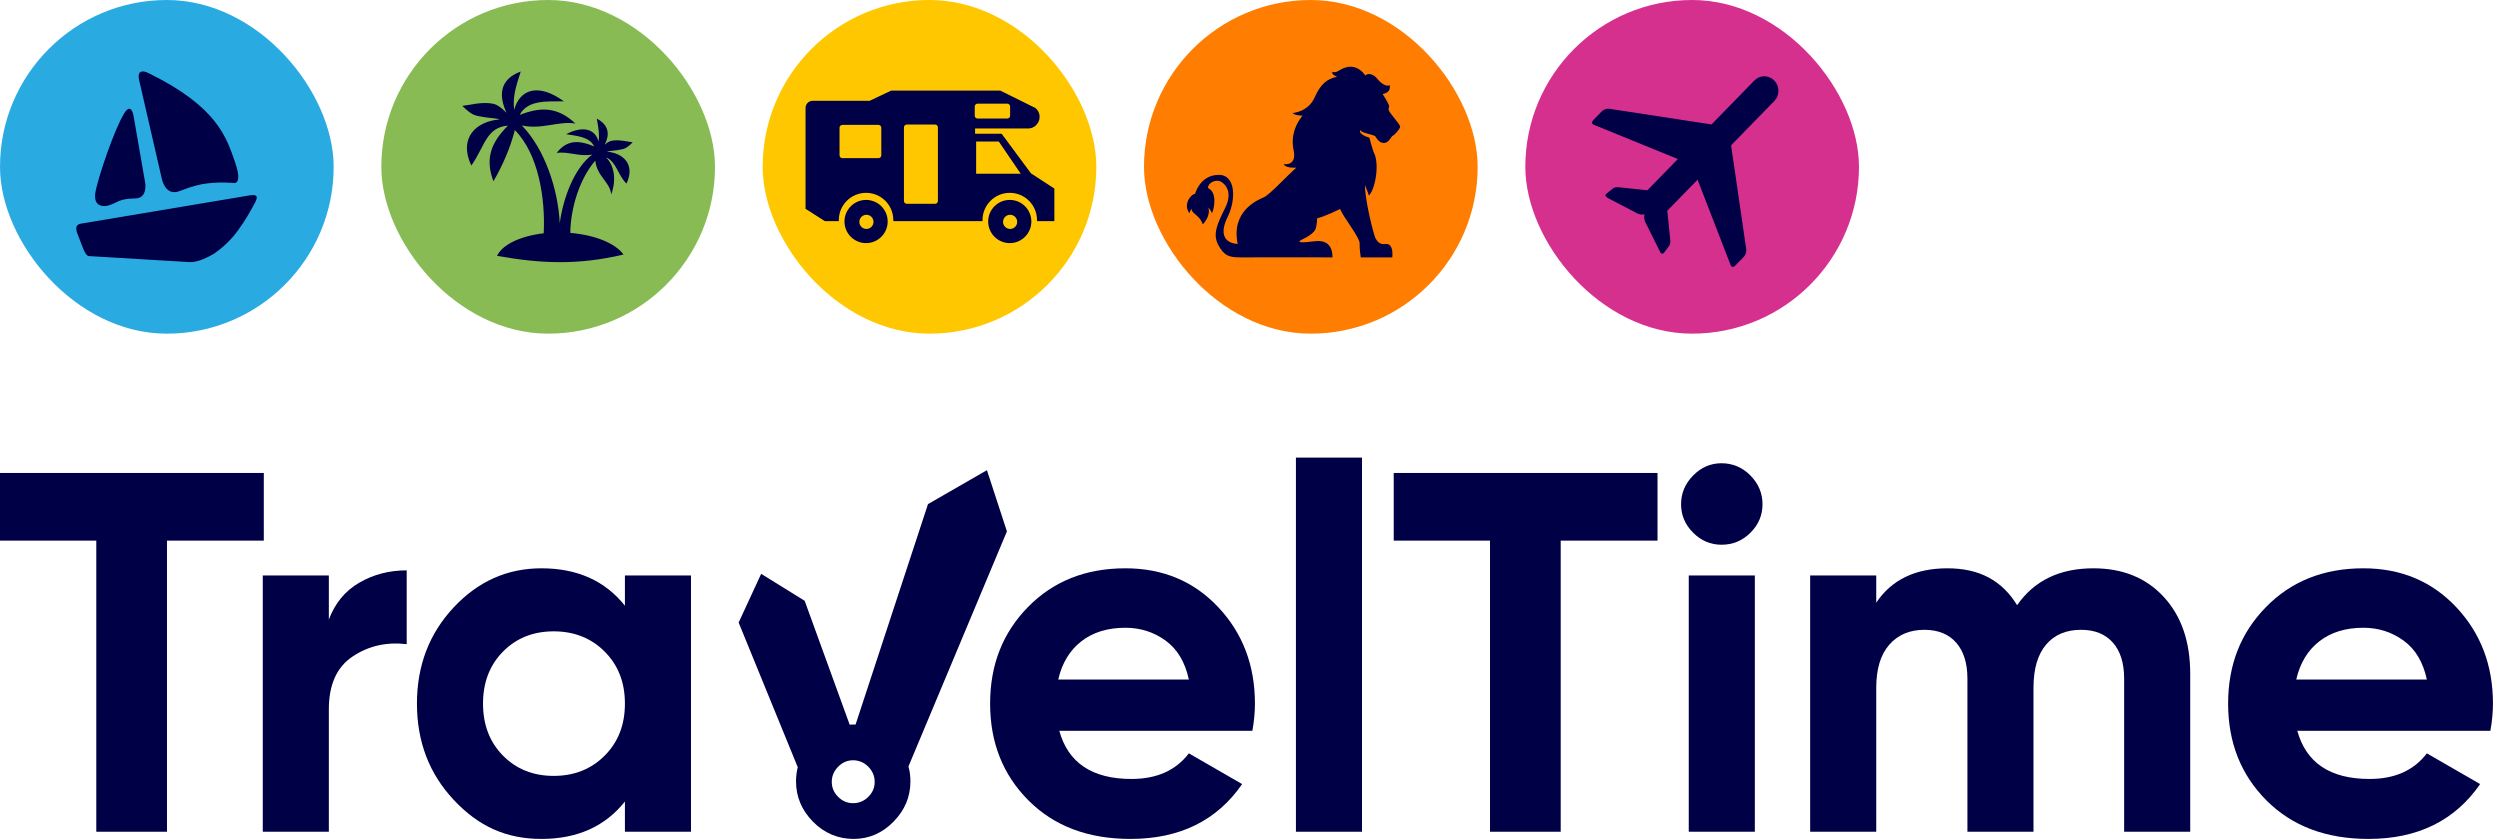 <svg width="149" height="50" viewBox="0 0 149 50" fill="none" xmlns="http://www.w3.org/2000/svg">
<g clip-path="url(#clip0_1_140)">
<path d="M15.722 28.189V32.221H9.952V49.572H5.739V32.221H0V28.189H15.722Z" fill="#000047"/>
<path d="M19.599 36.926C19.965 35.948 20.572 35.215 21.416 34.726C22.26 34.237 23.201 33.993 24.239 33.993V38.392C23.038 38.25 21.965 38.494 21.019 39.125C20.072 39.756 19.599 40.805 19.599 42.272V49.572H15.661V34.299H19.599V36.926Z" fill="#000047"/>
<path d="M37.245 34.299H41.183V49.572H37.245V47.77C36.065 49.256 34.405 50 32.268 50C30.131 50 28.487 49.221 27.033 47.663C25.577 46.105 24.85 44.196 24.85 41.935C24.85 39.675 25.578 37.766 27.033 36.208C28.487 34.65 30.232 33.871 32.268 33.871C34.405 33.871 36.065 34.615 37.245 36.101V34.299ZM29.979 45.036C30.773 45.841 31.78 46.243 33.001 46.243C34.222 46.243 35.234 45.841 36.039 45.036C36.843 44.231 37.245 43.199 37.245 41.935C37.245 40.672 36.843 39.64 36.039 38.835C35.234 38.03 34.222 37.628 33.001 37.628C31.78 37.628 30.773 38.03 29.979 38.835C29.185 39.64 28.788 40.672 28.788 41.935C28.788 43.199 29.185 44.231 29.979 45.036Z" fill="#000047"/>
<path d="M63.133 43.554C63.662 45.468 65.097 46.426 67.437 46.426C68.944 46.426 70.082 45.917 70.856 44.899L74.031 46.731C72.525 48.911 70.307 50 67.376 50C64.851 50 62.827 49.236 61.301 47.709C59.774 46.182 59.011 44.257 59.011 41.935C59.011 39.614 59.764 37.715 61.27 36.177C62.777 34.639 64.709 33.871 67.071 33.871C69.31 33.871 71.157 34.645 72.612 36.193C74.066 37.74 74.794 39.655 74.794 41.935C74.794 42.444 74.744 42.985 74.642 43.554H63.133ZM63.071 40.5H70.856C70.632 39.461 70.169 38.687 69.467 38.178C68.765 37.669 67.967 37.414 67.071 37.414C66.013 37.414 65.137 37.685 64.445 38.224C63.754 38.763 63.296 39.522 63.071 40.5Z" fill="#000047"/>
<path d="M77.237 49.572V27.273H81.175V49.572H77.237Z" fill="#000047"/>
<path d="M98.788 28.189V32.221H93.018V49.572H88.805V32.221H83.066V28.189H98.788Z" fill="#000047"/>
<path d="M102.604 32.466C101.952 32.466 101.387 32.226 100.91 31.748C100.432 31.27 100.192 30.705 100.192 30.053C100.192 29.4 100.43 28.831 100.91 28.342C101.387 27.853 101.952 27.609 102.604 27.609C103.256 27.609 103.851 27.853 104.329 28.342C104.807 28.831 105.046 29.4 105.046 30.053C105.046 30.705 104.807 31.27 104.329 31.748C103.851 32.226 103.276 32.466 102.604 32.466ZM100.65 49.572V34.299H104.588V49.572H100.65Z" fill="#000047"/>
<path d="M124.768 33.871C126.517 33.871 127.917 34.441 128.965 35.582C130.014 36.723 130.537 38.25 130.537 40.164V49.572H126.599V40.439C126.599 39.522 126.375 38.809 125.928 38.3C125.479 37.792 124.848 37.537 124.035 37.537C123.139 37.537 122.443 37.831 121.944 38.422C121.445 39.014 121.196 39.869 121.196 40.989V49.572H117.258V40.439C117.258 39.522 117.033 38.809 116.586 38.3C116.139 37.792 115.507 37.537 114.693 37.537C113.819 37.537 113.121 37.831 112.602 38.422C112.083 39.014 111.824 39.869 111.824 40.989V49.572H107.885V34.299H111.824V35.918C112.739 34.554 114.154 33.871 116.067 33.871C117.98 33.871 119.323 34.604 120.219 36.07C121.237 34.604 122.753 33.871 124.768 33.871Z" fill="#000047"/>
<path d="M136.918 43.554C137.447 45.468 138.882 46.426 141.222 46.426C142.729 46.426 143.868 45.917 144.641 44.899L147.816 46.731C146.31 48.911 144.092 50 141.161 50C138.637 50 136.612 49.236 135.086 47.709C133.56 46.182 132.796 44.257 132.796 41.935C132.796 39.614 133.549 37.715 135.056 36.177C136.562 34.639 138.495 33.871 140.856 33.871C143.095 33.871 144.942 34.645 146.397 36.193C147.851 37.74 148.58 39.655 148.58 41.935C148.58 42.444 148.529 42.985 148.427 43.554H136.918ZM136.857 40.5H144.641C144.417 39.461 143.955 38.687 143.252 38.178C142.55 37.669 141.752 37.414 140.856 37.414C139.798 37.414 138.922 37.685 138.23 38.224C137.537 38.763 137.08 39.522 136.857 40.5Z" fill="#000047"/>
<path fill-rule="evenodd" clip-rule="evenodd" d="M55.312 30.043L58.821 28.023L60.012 31.67L54.145 45.678C54.222 45.961 54.261 46.258 54.261 46.569C54.261 47.485 53.927 48.285 53.254 48.971C52.583 49.657 51.789 50 50.874 50C49.958 50 49.122 49.657 48.451 48.971C47.78 48.285 47.443 47.485 47.443 46.569C47.443 46.276 47.478 45.995 47.547 45.727L44.023 37.105L45.365 34.201L47.958 35.807L50.64 43.189C50.717 43.184 50.795 43.182 50.874 43.182C50.913 43.182 50.953 43.182 50.992 43.184L55.31 30.04L55.312 30.043ZM49.952 47.491C50.203 47.743 50.501 47.869 50.844 47.869C51.198 47.869 51.501 47.743 51.753 47.491C52.005 47.24 52.131 46.942 52.131 46.599C52.131 46.256 52.005 45.956 51.753 45.699C51.501 45.441 51.188 45.312 50.844 45.312C50.501 45.312 50.203 45.441 49.952 45.699C49.699 45.956 49.574 46.256 49.574 46.599C49.574 46.942 49.7 47.24 49.952 47.491Z" fill="#000047"/>
<rect width="19.886" height="19.886" rx="9.943" fill="#29ABE2"/>
<g clip-path="url(#clip1_1_140)">
<path fill-rule="evenodd" clip-rule="evenodd" d="M14.836 11.652L4.823 13.329C4.473 13.39 4.506 13.658 4.633 13.978L4.972 14.855C5.061 15.068 5.175 15.257 5.302 15.263L11.287 15.621C11.654 15.643 12.157 15.469 12.723 15.138C12.723 15.138 13.344 14.75 13.918 14.072C14.307 13.612 14.718 12.934 14.718 12.934C15.271 11.943 15.643 11.518 14.836 11.649V11.652ZM9.646 10.665C9.646 10.665 9.847 11.709 10.682 11.395C11.586 11.055 11.814 11.029 11.814 11.029C11.814 11.029 12.605 10.809 13.861 10.899C13.861 10.899 14.526 11.138 13.999 9.636C13.501 8.213 12.961 6.358 8.842 4.353C8.842 4.353 8.051 3.924 8.319 4.893L9.646 10.665ZM6.451 12.25C6.941 12.123 7.074 11.829 8.051 11.827C8.831 11.827 8.649 10.869 8.649 10.869L7.992 7.09C7.834 5.935 7.386 6.781 7.386 6.781C6.798 7.772 5.913 10.39 5.706 11.349C5.5 12.307 6.119 12.336 6.447 12.25H6.451Z" fill="#000047"/>
</g>
<rect x="22.727" width="19.886" height="19.886" rx="9.943" fill="#88BB54"/>
<path fill-rule="evenodd" clip-rule="evenodd" d="M31.096 7.472C32.448 8.857 33.255 11.23 33.362 13.301C33.559 11.826 34.218 10.021 35.295 9.213C34.52 9.353 33.817 9.003 33.175 9.118C33.79 8.318 34.508 8.347 35.412 8.726C35.129 8.126 34.293 8.097 33.741 7.997C34.819 7.443 35.492 7.739 35.672 8.441C35.737 8.026 35.669 7.617 35.57 7.068C36.318 7.47 36.337 8.043 36.043 8.621C36.134 8.541 36.228 8.473 36.313 8.435C36.651 8.281 37.329 8.422 37.329 8.422L37.709 8.481C37.709 8.481 37.471 8.736 37.262 8.836C37.055 8.937 36.54 8.977 36.311 9.006C36.267 9.011 36.219 9.025 36.173 9.04C37.154 9.122 37.876 9.811 37.339 10.943C36.817 10.432 36.739 9.642 36.122 9.378C36.598 9.857 36.758 10.681 36.428 11.59C36.362 10.844 35.582 10.528 35.48 9.574C34.544 10.647 34.006 12.409 33.99 13.882C35.474 14.003 36.69 14.512 37.162 15.171C34.522 15.791 32.336 15.735 29.623 15.248C29.937 14.58 31.019 14.064 32.405 13.904C32.511 11.799 32.083 9.166 30.686 7.752C30.407 8.83 29.969 9.834 29.409 10.804C28.867 9.377 29.341 8.424 30.275 7.486C28.972 7.594 28.909 8.699 28.092 9.868C27.317 8.232 28.36 7.234 29.777 7.117C29.709 7.093 29.641 7.075 29.577 7.068C29.247 7.027 28.503 6.969 28.202 6.823C27.902 6.677 27.557 6.31 27.557 6.31L28.107 6.225C28.107 6.225 29.087 6.021 29.577 6.246C29.769 6.334 29.991 6.524 30.188 6.723C29.726 5.717 29.745 4.746 31.036 4.261C30.739 5.172 30.545 5.807 30.645 6.553C30.961 5.35 32.049 4.907 33.608 6.04C32.752 6.062 31.461 5.899 30.973 6.85C32.169 6.38 33.211 6.334 34.294 7.363C33.331 7.19 32.269 7.744 31.096 7.474V7.472Z" fill="#000047"/>
<rect x="45.455" width="19.886" height="19.886" rx="9.943" fill="#FFC700"/>
<path fill-rule="evenodd" clip-rule="evenodd" d="M59.612 5.398H53.116L51.831 6.009H48.433C48.2 6.009 48.011 6.198 48.011 6.431V12.445L49.163 13.181H49.995C49.995 13.16 49.994 13.139 49.994 13.117C49.994 12.22 50.721 11.493 51.618 11.493C52.515 11.493 53.242 12.22 53.242 13.117C53.242 13.139 53.242 13.16 53.241 13.181L56.765 13.181L58.094 13.181H58.559C58.558 13.16 58.558 13.139 58.558 13.118C58.558 12.221 59.285 11.493 60.182 11.493C61.079 11.493 61.806 12.221 61.806 13.118C61.806 13.139 61.806 13.16 61.805 13.181H62.84V11.24L61.447 10.333L59.697 7.971H58.115V7.655H61.342C61.953 7.586 62.185 6.809 61.7 6.431L59.612 5.398ZM53.875 7.591C53.875 7.498 53.951 7.422 54.044 7.422H55.731C55.824 7.422 55.9 7.498 55.9 7.591V11.979C55.9 12.072 55.824 12.147 55.731 12.147H54.044C53.951 12.147 53.875 12.072 53.875 11.979V7.591ZM50.205 7.444C50.112 7.444 50.036 7.519 50.036 7.612V9.258C50.036 9.351 50.112 9.426 50.205 9.426H52.356C52.45 9.426 52.525 9.351 52.525 9.258V7.612C52.525 7.519 52.45 7.444 52.356 7.444H50.205ZM58.262 6.178C58.169 6.178 58.094 6.254 58.094 6.347V6.895C58.094 6.989 58.169 7.064 58.262 7.064H60.034C60.127 7.064 60.203 6.989 60.203 6.895V6.347C60.203 6.254 60.127 6.178 60.034 6.178H58.262ZM58.178 10.354V8.435H59.528L60.836 10.354H58.178Z" fill="#000047"/>
<path fill-rule="evenodd" clip-rule="evenodd" d="M51.618 14.489C52.329 14.489 52.905 13.912 52.905 13.202C52.905 12.491 52.329 11.915 51.618 11.915C50.908 11.915 50.331 12.491 50.331 13.202C50.331 13.912 50.908 14.489 51.618 14.489ZM51.639 13.645C51.872 13.645 52.061 13.456 52.061 13.223C52.061 12.99 51.872 12.801 51.639 12.801C51.406 12.801 51.217 12.99 51.217 13.223C51.217 13.456 51.406 13.645 51.639 13.645Z" fill="#000047"/>
<path fill-rule="evenodd" clip-rule="evenodd" d="M60.182 14.489C60.892 14.489 61.468 13.912 61.468 13.202C61.468 12.491 60.892 11.915 60.182 11.915C59.471 11.915 58.895 12.491 58.895 13.202C58.895 13.912 59.471 14.489 60.182 14.489ZM60.203 13.645C60.436 13.645 60.625 13.456 60.625 13.223C60.625 12.99 60.436 12.801 60.203 12.801C59.97 12.801 59.781 12.99 59.781 13.223C59.781 13.456 59.97 13.645 60.203 13.645Z" fill="#000047"/>
<rect x="68.182" width="19.886" height="19.886" rx="9.943" fill="#FF7D00"/>
<rect x="90.909" width="19.886" height="19.886" rx="9.943" fill="#D6308F"/>
<path fill-rule="evenodd" clip-rule="evenodd" d="M105.745 4.798C105.417 4.461 104.886 4.461 104.559 4.798L102.007 7.416L95.901 6.481C95.763 6.465 95.591 6.51 95.449 6.654L94.979 7.138C94.839 7.281 94.874 7.384 94.975 7.431L99.999 9.478L98.184 11.341L96.497 11.161C96.305 11.134 96.198 11.184 96.139 11.229L95.761 11.527C95.584 11.675 95.766 11.753 95.838 11.807L97.537 12.697C97.69 12.787 97.878 12.818 98.013 12.769C97.976 12.905 97.992 13.085 98.051 13.221L98.918 14.965C98.946 15.042 99.045 15.225 99.191 15.044L99.482 14.656C99.523 14.598 99.569 14.479 99.547 14.288L99.372 12.56L101.175 10.711L103.152 15.817C103.187 15.909 103.289 15.965 103.431 15.822L103.91 15.331C104.05 15.187 104.093 14.995 104.078 14.867L103.174 8.662L105.749 6.019C106.077 5.683 106.077 5.138 105.749 4.802L105.745 4.798Z" fill="#000047"/>
<path fill-rule="evenodd" clip-rule="evenodd" d="M79.417 15.341C79.417 14.755 79.171 14.275 78.346 14.38C77.515 14.485 77.26 14.45 77.58 14.29C77.9 14.13 78.346 13.895 78.426 13.594C78.506 13.299 78.496 13.014 78.496 13.014C78.981 12.899 79.872 12.453 79.872 12.453C80.032 12.909 81.043 14.145 81.033 14.495C81.022 14.845 81.103 15.341 81.103 15.341H82.979C83.024 14.925 82.939 14.495 82.579 14.545C82.218 14.59 82.083 14.38 81.983 14.21C81.883 14.044 81.328 11.858 81.353 11.027C81.498 11.387 81.588 11.653 81.588 11.653C81.968 11.277 82.243 9.746 81.868 9.061C81.828 8.986 81.613 8.21 81.617 8.21C80.902 7.985 81.067 7.749 81.067 7.749C81.132 7.945 81.898 8.004 81.983 8.145C82.068 8.29 82.237 8.545 82.518 8.52C82.798 8.49 82.913 8.12 83.018 8.085C83.118 8.045 83.429 7.699 83.449 7.559C83.464 7.414 82.833 6.769 82.778 6.584C82.718 6.398 82.838 6.413 82.773 6.253C82.708 6.088 82.448 5.673 82.408 5.603C82.853 5.523 82.868 5.222 82.818 5.062C82.753 5.172 82.413 5.097 82.113 4.722C81.818 4.347 81.478 4.367 81.372 4.502C81.227 4.276 80.872 3.916 80.362 3.986C79.851 4.061 79.676 4.417 79.421 4.271C79.316 4.451 79.691 4.572 79.691 4.572C79.096 4.707 78.725 4.972 78.345 5.823C77.96 6.673 77.055 6.738 77.035 6.734C77.2 6.904 77.63 6.889 77.63 6.889C77.245 7.379 76.91 8.049 77.105 8.985C77.295 9.921 76.505 9.786 76.505 9.786C76.635 10.046 77.265 9.991 77.265 9.991C76.815 10.371 75.674 11.602 75.339 11.752C75.004 11.902 73.352 12.543 73.767 14.539C72.962 14.489 72.671 13.924 73.172 12.918C73.672 11.907 73.672 10.376 72.586 10.421C71.505 10.461 71.225 11.557 71.225 11.557C70.97 11.567 70.495 12.203 70.89 12.703C70.95 12.513 71.02 12.443 71.02 12.443C71.015 12.753 71.495 12.798 71.686 13.373C72.056 12.993 72.101 12.543 72.011 12.378C72.196 12.543 72.231 12.713 72.231 12.713C72.341 12.523 72.591 11.477 71.996 11.207C71.996 10.867 72.461 10.707 72.701 10.796C72.937 10.887 73.532 11.367 73.022 12.388C72.511 13.413 72.271 13.979 72.621 14.619C72.972 15.265 73.277 15.35 74.017 15.34C74.753 15.33 79.416 15.34 79.416 15.34L79.417 15.341Z" fill="#000047"/>
</g>
<defs>
<clipPath id="clip0_1_140">
<rect width="148.58" height="50" fill="white"/>
</clipPath>
<clipPath id="clip1_1_140">
<rect width="10.756" height="11.364" fill="white" transform="translate(4.545 4.261)"/>
</clipPath>
</defs>
</svg>
